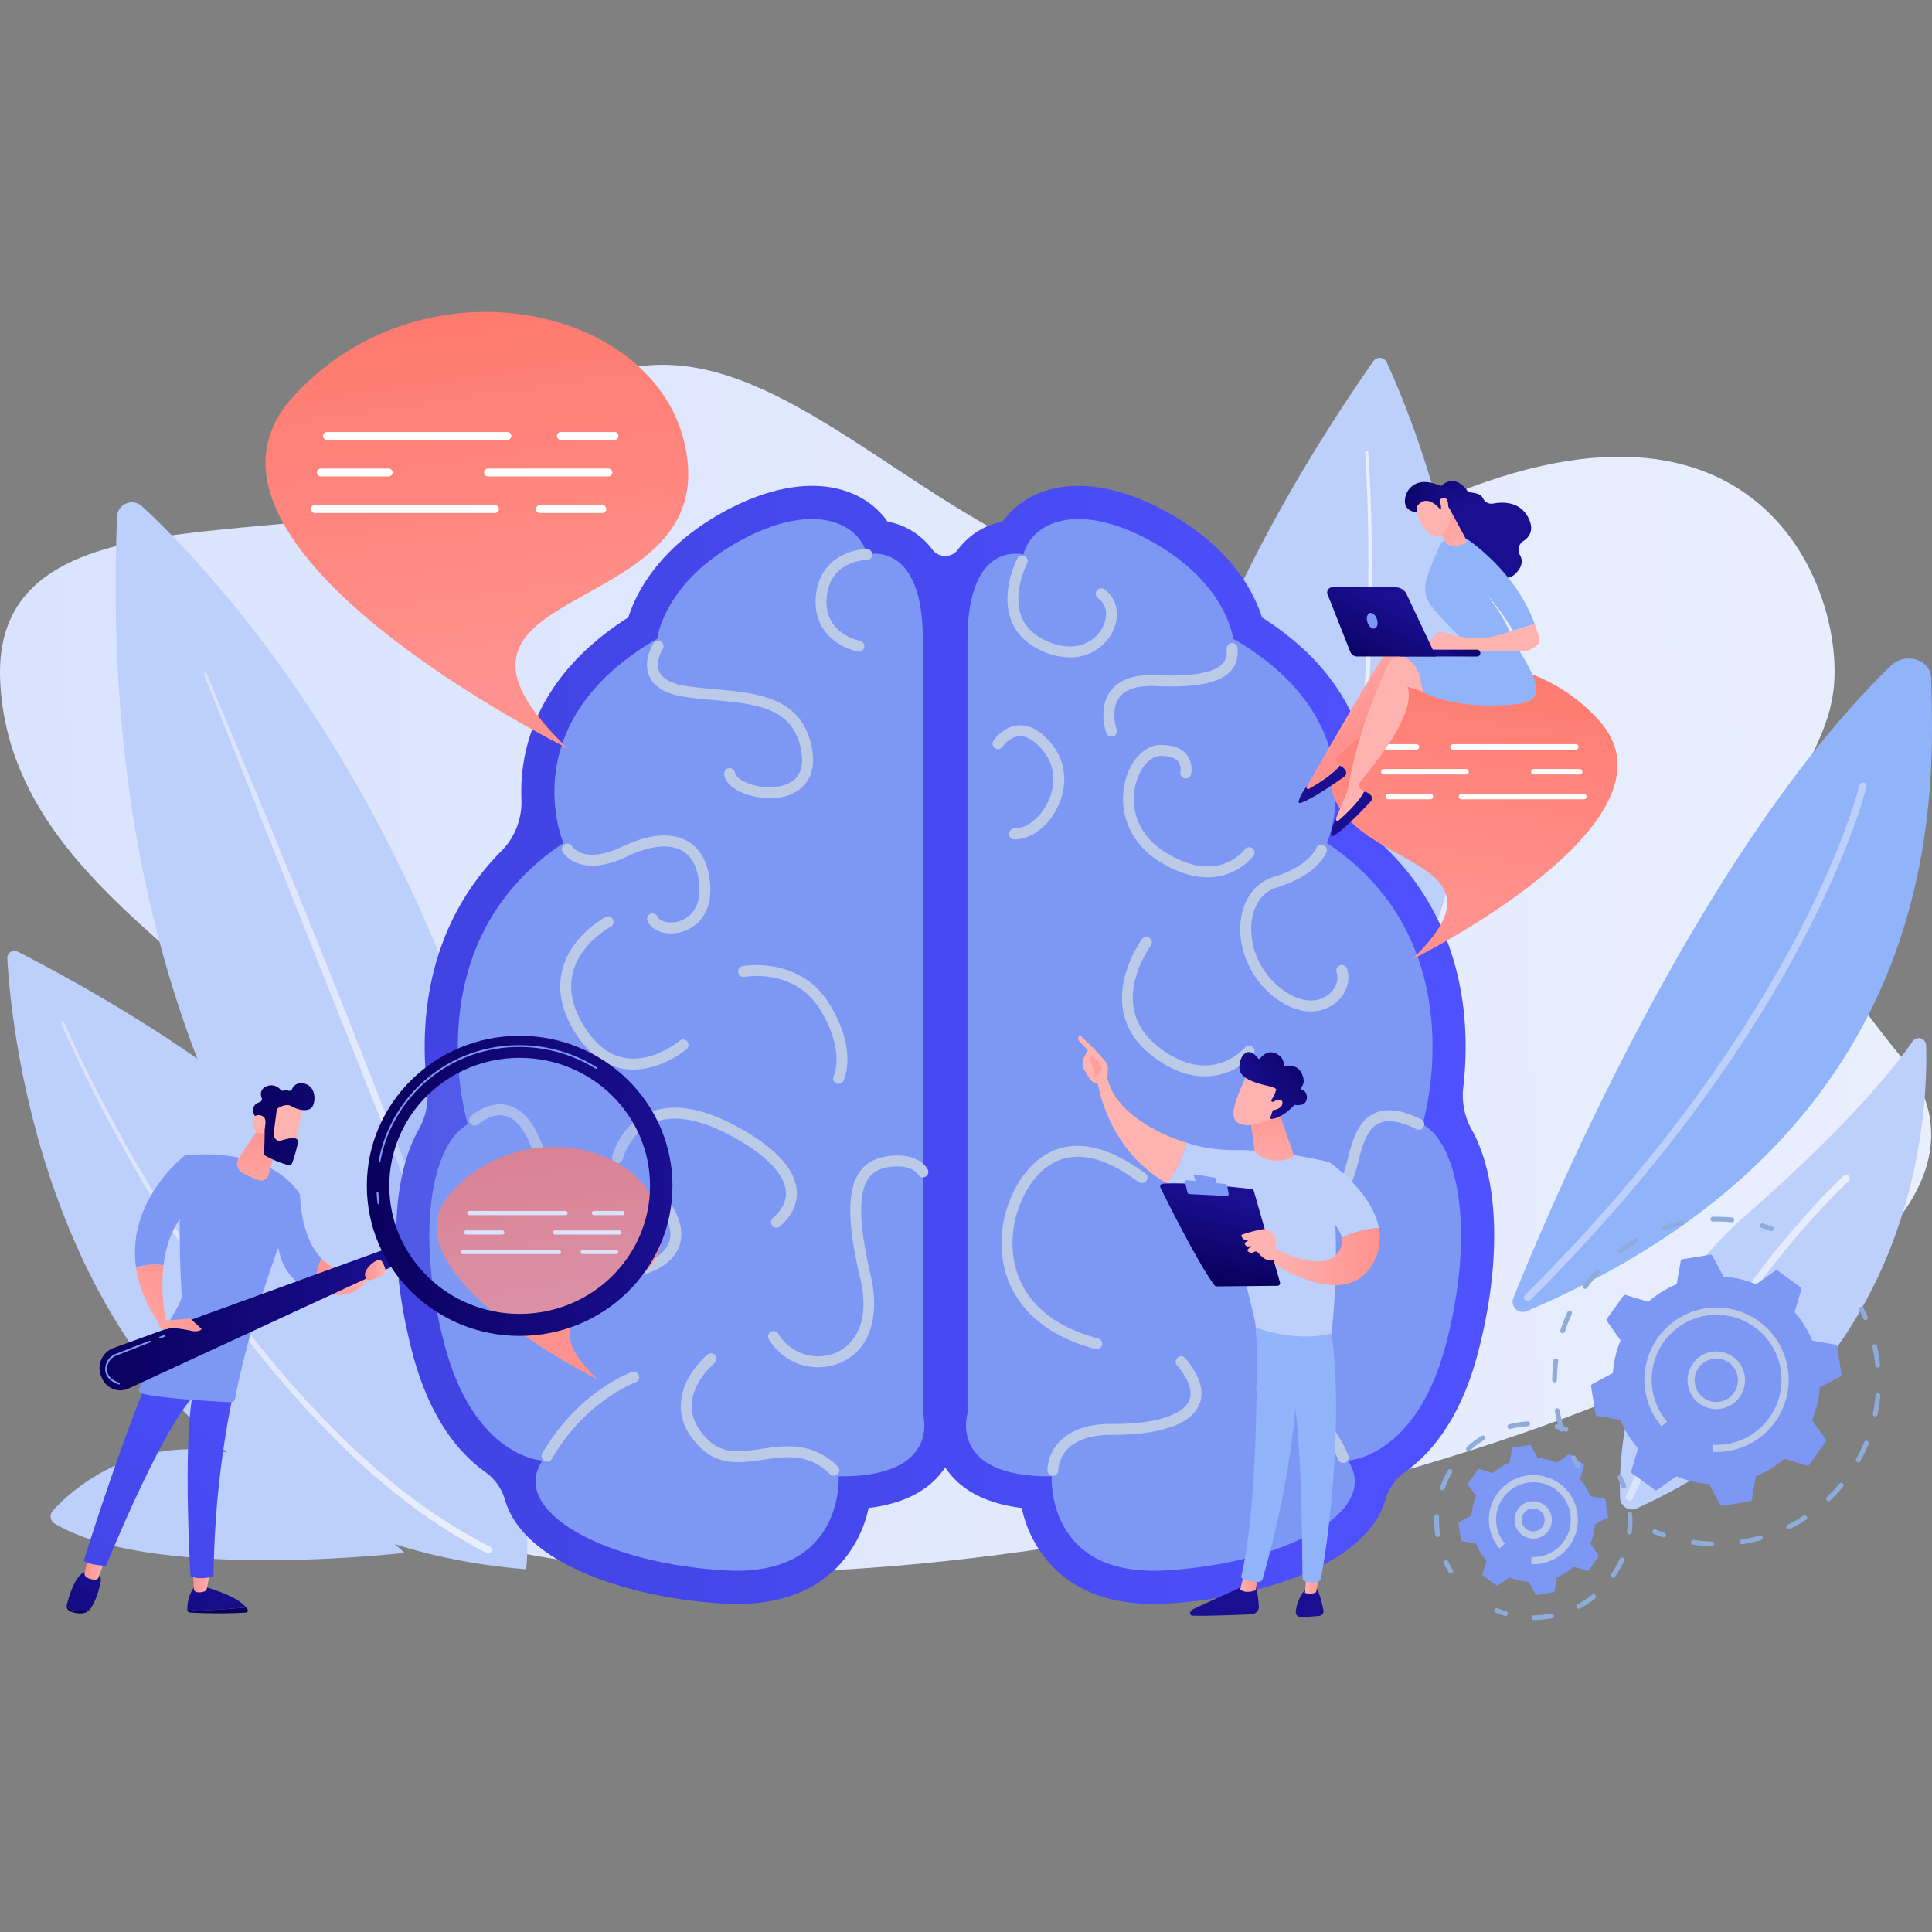 <svg xmlns="http://www.w3.org/2000/svg" xmlns:xlink="http://www.w3.org/1999/xlink" viewBox="0 0 900 900"><rect x="0" y="0" width="900" height="900" fill="#808080" stroke="none"/><defs><linearGradient id="a" x1="136.303" y1="385.236" x2="966.334" y2="385.236" gradientTransform="matrix(1.076, -0.029, 0.027, 1, -153.086, 78.823)" gradientUnits="userSpaceOnUse"><stop offset="0" stop-color="#dae3fe"/><stop offset="1" stop-color="#e9effd"/></linearGradient><linearGradient id="b" x1="28.444" y1="599.74" x2="229.192" y2="599.74" gradientTransform="matrix(1, 0, 0, 1, 0, 0)" xlink:href="#a"/><linearGradient id="c" x1="94.987" y1="486.918" x2="232.265" y2="486.918" gradientTransform="matrix(1, 0, 0, 1, 0, 0)" xlink:href="#a"/><linearGradient id="d" x1="582.094" y1="375.246" x2="639.187" y2="375.246" gradientTransform="matrix(1, 0, 0, 1, 0, 0)" xlink:href="#a"/><linearGradient id="e" x1="184.541" y1="486.763" x2="696.051" y2="486.763" gradientUnits="userSpaceOnUse"><stop offset="0" stop-color="#4042e2"/><stop offset="1" stop-color="#4f52ff"/></linearGradient><linearGradient id="f" x1="757.371" y1="623.206" x2="861.668" y2="623.206" gradientTransform="matrix(1, 0, 0, 1, 0, 0)" xlink:href="#a"/><linearGradient id="g" x1="5656.803" y1="666.169" x2="5657.096" y2="704.007" gradientTransform="matrix(-1, 0, 0, 1, 6227.873, 0)" gradientUnits="userSpaceOnUse"><stop offset="0" stop-color="#09005d"/><stop offset="1" stop-color="#1a0f91"/></linearGradient><linearGradient id="h" x1="5642.078" y1="737.453" x2="5650.146" y2="737.453" gradientTransform="matrix(-1, 0, 0, 1, 6227.873, 0)" gradientUnits="userSpaceOnUse"><stop offset="0" stop-color="#ff928e"/><stop offset="1" stop-color="#feb3b1"/></linearGradient><linearGradient id="i" x1="5617.14" y1="666.476" x2="5617.433" y2="704.314" xlink:href="#g"/><linearGradient id="j" x1="5612.998" y1="737.039" x2="5619.965" y2="737.039" xlink:href="#h"/><linearGradient id="k" x1="4950.635" y1="69.407" x2="5006.073" y2="103.286" xlink:href="#h"/><linearGradient id="l" x1="5886.125" y1="-1040.053" x2="5941.563" y2="-1006.175" gradientTransform="translate(-7888.905)" xlink:href="#h"/><linearGradient id="m" x1="523.788" y1="475.879" x2="487.71" y2="529.996" gradientTransform="matrix(1, 0, 0, 1, 0, 0)" xlink:href="#h"/><linearGradient id="n" x1="5585.08" y1="585.342" x2="5637.245" y2="585.342" xlink:href="#h"/><linearGradient id="o" x1="563.404" y1="595.582" x2="572.497" y2="558.33" gradientTransform="matrix(1, 0, 0, 1, 0, 0)" xlink:href="#g"/><linearGradient id="p" x1="617.828" y1="542.859" x2="604.335" y2="558.992" gradientTransform="matrix(1, 0, 0, 1, 0, 0)" xlink:href="#h"/><linearGradient id="q" x1="590.955" y1="509.002" x2="594.475" y2="555.347" gradientTransform="matrix(1, 0, 0, 1, 0, 0)" xlink:href="#h"/><linearGradient id="r" x1="48.335" y1="-226.307" x2="37.482" y2="-206.361" gradientTransform="matrix(-0.746, -0.666, -0.666, 0.746, 548.675, 385.274)" xlink:href="#h"/><linearGradient id="s" x1="-115.598" y1="34.574" x2="-109.151" y2="71.345" gradientTransform="matrix(-0.746, -0.666, -0.666, 0.746, 548.675, 385.274)" xlink:href="#g"/><linearGradient id="t" x1="41.398" y1="-230.083" x2="30.545" y2="-210.137" gradientTransform="matrix(-0.746, -0.666, -0.666, 0.746, 548.675, 385.274)" xlink:href="#h"/><linearGradient id="u" x1="11047.294" y1="259.647" x2="11023.271" y2="424.92" gradientTransform="translate(-10346.58)" gradientUnits="userSpaceOnUse"><stop offset="0" stop-color="#fe7062"/><stop offset="1" stop-color="#ff928e"/></linearGradient><linearGradient id="v" x1="5700.437" y1="336.457" x2="5721.731" y2="312.566" gradientTransform="matrix(-1, 0, 0, 1, 6336.571, 0)" xlink:href="#h"/><linearGradient id="w" x1="-3911.905" y1="-2932.004" x2="-3906.919" y2="-2981.575" gradientTransform="translate(6048.143 2957.14) rotate(-26.181)" xlink:href="#g"/><linearGradient id="x" x1="632.878" y1="237.663" x2="639.038" y2="282.981" gradientTransform="matrix(1, 0, 0, 1, 0, 0)" xlink:href="#h"/><linearGradient id="y" x1="-2336.386" y1="-3879.22" x2="-2331.4" y2="-3928.791" gradientTransform="matrix(0.79, -0.614, 0.614, 0.79, 6286.186, 4289.464)" xlink:href="#g"/><linearGradient id="z" x1="-7463.311" y1="-1204.137" x2="-7449.816" y2="-1170.284" gradientTransform="translate(8106.564 -1104.136) rotate(-19.165)" xlink:href="#g"/><linearGradient id="aa" x1="735.962" y1="180.734" x2="705.163" y2="260.811" gradientTransform="matrix(1, 0, 0, 1, 0, 0)" xlink:href="#h"/><linearGradient id="ab" x1="665.934" y1="232.288" x2="683.094" y2="257.587" gradientTransform="matrix(1, 0, 0, 1, 0, 0)" xlink:href="#h"/><linearGradient id="ac" x1="-6144.289" y1="-2573.921" x2="-6138.789" y2="-2605.819" gradientTransform="translate(6890.625 -2842.915) rotate(-56.92)" xlink:href="#h"/><linearGradient id="ad" x1="-5981.656" y1="-3555.699" x2="-5969.074" y2="-3524.138" gradientTransform="translate(6890.625 -2842.915) rotate(-56.92)" xlink:href="#g"/><linearGradient id="ae" x1="-6137.525" y1="-2572.75" x2="-6132.025" y2="-2604.649" gradientTransform="translate(6890.625 -2842.915) rotate(-56.92)" xlink:href="#h"/><linearGradient id="af" x1="-5979.691" y1="-34.48" x2="-6008.29" y2="-26.641" gradientTransform="translate(6668.342 35.435) rotate(-2.832)" xlink:href="#g"/><linearGradient id="ag" x1="631.472" y1="314.044" x2="649.365" y2="279.432" gradientTransform="matrix(1, 0, 0, 1, 0, 0)" xlink:href="#g"/><linearGradient id="ah" x1="17897.885" y1="496.084" x2="17879.107" y2="625.279" gradientTransform="matrix(-1, 0, 0, 1, 18142.568, 0)" xlink:href="#u"/><linearGradient id="ai" x1="1530.243" y1="841.359" x2="1524.743" y2="866.218" gradientTransform="translate(-1449.106)" xlink:href="#g"/><linearGradient id="aj" x1="1540.947" y1="827.116" x2="1551.946" y2="732.52" gradientTransform="translate(-1449.106)" xlink:href="#g"/><linearGradient id="ak" x1="1538.979" y1="736.934" x2="1546.925" y2="736.934" gradientTransform="translate(-1449.106)" xlink:href="#h"/><linearGradient id="al" x1="1468.119" y1="827.615" x2="1462.62" y2="852.474" gradientTransform="translate(-1449.106)" xlink:href="#g"/><linearGradient id="am" x1="1479.085" y1="819.923" x2="1490.084" y2="725.327" gradientTransform="translate(-1449.106)" xlink:href="#g"/><linearGradient id="an" x1="1488.466" y1="730.31" x2="1497.961" y2="730.31" gradientTransform="translate(-1449.106)" xlink:href="#h"/><linearGradient id="ao" x1="1466.47" y1="758.079" x2="1591.212" y2="616.947" gradientTransform="translate(-1449.106)" xlink:href="#e"/><linearGradient id="ap" x1="1531.97" y1="591.896" x2="1498.167" y2="621.83" gradientTransform="translate(-1449.106)" xlink:href="#h"/><linearGradient id="aq" x1="1595.339" y1="594.728" x2="1621.96" y2="594.728" gradientTransform="translate(-1449.106)" xlink:href="#h"/><linearGradient id="ar" x1="1569.462" y1="523.585" x2="1569.171" y2="573.299" gradientTransform="translate(-1449.106)" xlink:href="#h"/><linearGradient id="as" x1="1495.467" y1="614.229" x2="1634.873" y2="614.229" gradientTransform="translate(-1449.106)" xlink:href="#g"/><linearGradient id="at" x1="1619.989" y1="552.414" x2="1762.375" y2="552.414" gradientTransform="translate(-1449.106)" xlink:href="#g"/><linearGradient id="au" x1="186.98" y1="515.191" x2="168.061" y2="518.271" gradientTransform="matrix(1, 0, 0, 1, 0, 0)" xlink:href="#h"/><linearGradient id="av" x1="422.549" y1="520.739" x2="507.454" y2="531.474" gradientTransform="translate(-308.373)" xlink:href="#g"/><linearGradient id="aw" x1="1386.182" y1="1984.608" x2="1405.81" y2="1964.47" gradientTransform="translate(-1550.63 -1220.318) rotate(-8.21)" xlink:href="#h"/><linearGradient id="ax" x1="1545.319" y1="606.971" x2="1511.516" y2="636.905" gradientTransform="translate(-1449.106)" xlink:href="#h"/><linearGradient id="ay" x1="1619.132" y1="591.601" x2="1628.665" y2="591.601" gradientTransform="translate(-1449.106)" xlink:href="#h"/><linearGradient id="az" x1="16779.492" y1="73.536" x2="16744.231" y2="316.134" gradientTransform="matrix(-1, 0, 0, 1, 16980.693, 0)" xlink:href="#u"/></defs><path d="M230.146,212.8C179.181,270.834-4.615,212.781.089,317.145,5.6,439.347,185.543,470.538,129.882,558.016S140.793,740.1,373.64,732.068,978.268,606.183,884.878,491.461s-33.412-122.337-30.392-174.222-45.676-164.216-223.523-64.7S359.205,65.836,230.146,212.8Z" style="fill:url(#a)"/><path d="M3.4,446.445c2.19,39.217,24.26,266.915,241.649,284.586,0,0,24.059-153.643-236.819-287.735A3.323,3.323,0,0,0,3.4,446.445Z" style="fill:#bdd0fb"/><path d="M29.818,476.236c5.389,12.2,11.339,24.177,17.49,36.027q9.252,17.77,19.4,35.051Q76.843,564.6,87.892,581.308c7.369,11.131,14.989,22.1,23.051,32.733a476.348,476.348,0,0,0,52.866,59.912l1.8,1.733c.6.574,1.235,1.115,1.851,1.674l3.72,3.331,3.719,3.331c1.232,1.119,2.551,2.136,3.821,3.209,2.576,2.105,5.1,4.273,7.718,6.326l7.953,6.019a256.914,256.914,0,0,0,33.858,20.907l.024.013a1.686,1.686,0,0,1-1.533,3l-.009,0a260.019,260.019,0,0,1-34.195-21.4l-8-6.132c-2.629-2.09-5.166-4.294-7.753-6.435-1.277-1.09-2.6-2.126-3.837-3.262l-3.731-3.382L165.48,679.5c-.618-.568-1.252-1.118-1.856-1.7l-1.8-1.757a479.107,479.107,0,0,1-52.8-60.567c-8.03-10.726-15.609-21.778-22.932-32.987s-14.331-22.625-21.032-34.214-13.124-23.337-19.233-35.246S33.85,489.094,28.5,476.8a.714.714,0,0,1,1.308-.573Z" style="fill:url(#b)"/><path d="M24.61,703.729c13.3-14.572,71.171-65.976,163.811,19.641,0,0-117.539,13.673-162.967-13.653A3.911,3.911,0,0,1,24.61,703.729Z" style="fill:#bdd0fb"/><path d="M261.876,702.811s-221.691-109.8-207.332-462.2a6.9,6.9,0,0,1,11.578-4.779C106.324,272.981,245.1,420.691,261.876,702.811Z" style="fill:#bdd0fb"/><path d="M96.28,313.793q17.9,42.864,35.633,85.8,8.842,21.477,17.535,43.016l8.657,21.553,8.543,21.6c11.325,28.824,22.708,57.627,33.625,86.613,10.985,28.957,21.81,57.981,31.957,87.25a.628.628,0,0,1-1.182.425l-8.2-21.723-8.323-21.676L206.145,595q-4.175-10.833-8.439-21.632l-16.994-43.22-17.124-43.169-17.162-43.156-17.1-43.182q-17.07-43.194-34.29-86.332a.672.672,0,0,1,1.244-.511Z" style="fill:url(#c)"/><path d="M645.982,168.8c17.857,38.647,112.589,267.795-86.472,395.315,0,0-101.2-134.8,80.247-395.871A3.6,3.6,0,0,1,645.982,168.8Z" style="fill:#bdd0fb"/><path d="M637.338,210.63c1.02,14.014,1.483,28.03,1.731,42.059q.333,21.041-.253,42.085-.556,21.037-2.126,42.038c-1.056,13.993-2.346,27.976-4.157,41.9a596.075,596.075,0,0,1-16.054,82.673l-.677,2.547-.75,2.528-1.509,5.053-1.51,5.054c-.5,1.685-1.1,3.34-1.648,5.011-1.135,3.329-2.2,6.683-3.393,9.992l-3.72,9.881a317.971,317.971,0,0,1-18.021,38.212,1.686,1.686,0,1,1-2.941-1.648l0-.008.012-.02A314.742,314.742,0,0,0,600.362,500.3l3.745-9.774c1.2-3.275,2.278-6.6,3.423-9.895.552-1.656,1.158-3.294,1.666-4.965l1.528-5.01,1.528-5.011.76-2.507.687-2.528A593.518,593.518,0,0,0,630.153,378.4c1.886-13.868,3.253-27.8,4.386-41.755q1.665-20.933,2.364-41.933t.5-42c-.167-14-.549-28.016-1.484-41.968v-.013a.714.714,0,0,1,1.425-.1Z" style="fill:url(#d)"/><path d="M685.68,526.411a32.977,32.977,0,0,1-4.037-19.944,158.763,158.763,0,0,0,.561-32.024c-2.912-33.691-16.956-62.182-40.9-83.374a12.747,12.747,0,0,1-4.232-11.131,87.011,87.011,0,0,0,0-22.061c-2.527-19.69-13.219-47.425-49.168-70.256-3.679-11.573-14.3-32.677-44.59-49.275-22.479-12.319-43.793-15.276-60.011-8.331A38,38,0,0,0,467.1,243a33.029,33.029,0,0,0-14.13,6.225,35.539,35.539,0,0,0-6.786,6.847,7.369,7.369,0,0,1-11.772,0,35.51,35.51,0,0,0-6.786-6.847A33.021,33.021,0,0,0,413.494,243a38,38,0,0,0-16.207-12.989c-16.221-6.945-37.532-3.988-60.01,8.331-30.291,16.6-40.911,37.7-44.59,49.275-35.95,22.831-46.642,50.566-49.169,70.256a86.673,86.673,0,0,0-.638,14.307,32.394,32.394,0,0,1-9.234,24.2c-20.513,20.547-32.584,47.11-35.259,78.063a158.917,158.917,0,0,0,.591,32.277,31.9,31.9,0,0,1-3.943,19.471c-12.561,22.25-14.191,60.82-3.016,103.677,6.684,25.635,18.123,44.415,34,55.818l.084.06a24.128,24.128,0,0,1,9.164,12.991,34.851,34.851,0,0,0,2.34,5.974c13.059,26.137,59.455,40.082,99.641,42.307q3.065.169,6.007.17c19.765,0,35.446-5.731,46.67-17.072a56.217,56.217,0,0,0,14.7-27.645c15.859-1.94,27.435-7.714,34.507-17.241.418-.563.8-1.13,1.168-1.7.372.567.751,1.134,1.169,1.7,7.072,9.528,18.646,15.3,34.508,17.242a56.22,56.22,0,0,0,14.7,27.645c11.225,11.342,26.9,17.072,46.671,17.072q2.943,0,6.007-.17c40.187-2.225,86.582-16.17,99.642-42.307a34.829,34.829,0,0,0,2.34-5.975,24.124,24.124,0,0,1,9.164-12.99l.083-.06c15.875-11.4,27.314-30.183,34-55.818C699.711,587.152,698.128,548.7,685.68,526.411Z" style="fill:url(#e)"/><path d="M429.9,298.007v360.37s9.24,29.837-39.22,29.356c0,0,2.952,46.915-52.581,43.841S236.83,704.265,252.662,680.4c0,0-31.856-1.278-45.717-54.441s-5.333-93.522,10.973-102.215c0,0-25.945-84.229,44.548-131.017,0,0-24.282-55.934,43.676-95.185,0,0,2.84-26.062,38.534-45.621,33.538-18.378,55.066-9.028,59.216,6.4C403.892,258.323,429.9,251.109,429.9,298.007Z" style="fill:#7d97f4"/><path d="M450.7,298.007v360.37s-9.24,29.837,39.22,29.356c0,0-2.952,46.915,52.581,43.841s101.265-27.309,85.433-51.177c0,0,31.856-1.278,45.718-54.441s5.332-93.522-10.973-102.215c0,0,25.944-84.229-44.549-131.017,0,0,24.282-55.934-43.676-95.185,0,0-2.839-26.062-38.533-45.621-33.539-18.378-55.067-9.028-59.216,6.4C476.7,258.323,450.7,251.109,450.7,298.007Z" style="fill:#7d97f4"/><path d="M400.107,303.567a2.513,2.513,0,0,1-.485-.047c-7.665-1.48-21.6-8.95-19.482-26.632,2.013-16.794,16.4-21.1,23.765-21.118a2.552,2.552,0,0,1-.014,5.1h-.013c-.675,0-16.715.2-18.683,16.623-2.09,17.431,14.675,20.874,15.39,21.012a2.553,2.553,0,0,1-.478,5.058Z" style="fill:#bacae7"/><path d="M358.619,371.841a33.819,33.819,0,0,1-12.1-2.253c-5.417-2.133-8.673-5.281-9.17-8.864a2.545,2.545,0,1,1,5.042-.7c.167,1.2,1.835,3.18,5.989,4.816,6.414,2.524,16.069,2.887,21.332-1.417,3.437-2.812,4.645-7.329,3.589-13.426-3.541-20.453-20.763-22.039-40.7-23.874-4.394-.4-8.939-.823-13.377-1.466-8.785-1.274-14.409-4.5-16.717-9.577-3.282-7.228,1.7-15.114,1.914-15.446a2.547,2.547,0,1,1,4.281,2.761c-.077.122-3.682,5.94-1.553,10.59,1.931,4.218,8.028,5.928,12.8,6.62,4.308.625,8.785,1.037,13.114,1.435,20.179,1.858,41.046,3.779,45.255,28.084,1.736,10.025-1.972,15.46-5.388,18.254C369.028,370.571,363.807,371.841,358.619,371.841Z" style="fill:#bacae7"/><path d="M312.535,434.825c-5.006,0-9.336-2.152-10.877-5.726a2.547,2.547,0,1,1,4.673-2.026c.846,1.963,4.773,3.348,9.264,2.283,2.572-.61,10.909-3.584,10.2-16.249-.464-8.242-3.112-13.856-7.871-16.686-5.849-3.478-14.957-2.59-25.644,2.5-22.372,10.662-29.85-1.544-30.159-2.069a2.547,2.547,0,0,1,4.373-2.613c.263.414,5.749,8.583,23.6.073,12.445-5.932,22.966-6.722,30.427-2.286,4.336,2.579,9.652,8.278,10.357,20.788.743,13.212-6.8,19.77-14.107,21.5A18.415,18.415,0,0,1,312.535,434.825Z" style="fill:#bacae7"/><path d="M295.064,498.258a28.278,28.278,0,0,1-4.481-.352c-9.072-1.45-16.81-7.307-23-17.41s-8.047-19.923-5.522-29.188c4.25-15.6,19.355-23.763,20-24.1a2.55,2.55,0,0,1,2.383,4.51c-.192.1-13.841,7.549-17.478,20.974-2.124,7.839-.455,16.3,4.959,25.135,5.376,8.776,11.924,13.837,19.462,15.041,13.086,2.092,25.067-7.958,25.187-8.06a2.549,2.549,0,0,1,3.294,3.89C319.36,489.127,308.463,498.258,295.064,498.258Z" style="fill:#bacae7"/><path d="M390.637,504.883a2.528,2.528,0,0,1-1.149-.277,2.555,2.555,0,0,1-1.119-3.43,19.784,19.784,0,0,0,1.3-8.18c-.084-4.89-1.509-12.841-7.822-22.954-12-19.215-34.806-15.02-35.034-14.975a2.552,2.552,0,0,1-.972-5.01c.265-.052,26.492-4.877,40.321,17.278,13.669,21.894,7.034,35.577,6.744,36.149A2.544,2.544,0,0,1,390.637,504.883Z" style="fill:#bacae7"/><path d="M361.707,571.885a2.552,2.552,0,0,1-1.653-4.493c3.044-2.6,6.557-6.9,6.008-12.611-.751-7.8-8.827-16.276-23.355-24.5-15.86-8.973-28.822-11.393-38.526-7.192-11,4.762-14.074,16.789-14.1,16.91a2.546,2.546,0,0,1-4.947-1.2c.143-.591,3.641-14.554,16.97-20.364,11.253-4.9,25.757-2.413,43.109,7.406,16.269,9.206,24.989,18.779,25.92,28.451.592,6.162-2.167,12.194-7.772,16.985A2.529,2.529,0,0,1,361.707,571.885Z" style="fill:#bacae7"/><path d="M381.186,636.931A26.808,26.808,0,0,1,358.2,623.942a2.547,2.547,0,1,1,4.371-2.617,21.628,21.628,0,0,0,26.551,8.955c4.244-1.727,17.619-9.349,11.565-34.9-5.982-25.241-6.1-40.907-.37-49.3,2.863-4.2,7.195-6.644,13.243-7.484,14.37-2,18.446,5.827,18.611,6.161a2.546,2.546,0,0,1-4.531,2.325c-.16-.279-2.961-4.875-13.381-3.431-4.61.641-7.7,2.328-9.74,5.31-4.795,7.028-4.429,21.827,1.121,45.244,3.642,15.371,1.719,34.162-14.6,40.806A26.085,26.085,0,0,1,381.186,636.931Z" style="fill:#bacae7"/><path d="M290.517,595.57c-20.439,0-30.206-26.672-38.237-48.6-2.059-5.624-4-10.937-5.985-15.419-3.046-6.9-6.823-10.866-11.226-11.8-6.33-1.338-12.166,3.889-12.224,3.943a2.549,2.549,0,0,1-3.422-3.779c.317-.288,7.858-7.035,16.7-5.157,6.093,1.292,11.082,6.246,14.828,14.726,2.047,4.634,4.019,10.023,6.109,15.727,8.766,23.938,18.7,51.067,40.5,44.06,8.166-2.627,12.985-6.419,14.326-11.273,2.183-7.9-5.229-16.5-5.305-16.581a2.548,2.548,0,1,1,3.827-3.366c.381.435,9.292,10.778,6.384,21.309-1.827,6.616-7.775,11.585-17.677,14.77A28.031,28.031,0,0,1,290.517,595.57Z" style="fill:#bacae7"/><path d="M254.87,680.869a2.551,2.551,0,0,1-2.2-3.826c16.472-28.673,40.708-37.546,41.731-37.91a2.551,2.551,0,0,1,1.7,4.809h0c-.234.084-23.534,8.684-39.024,35.648A2.543,2.543,0,0,1,254.87,680.869Z" style="fill:#bacae7"/><path d="M388.443,687.471a2.537,2.537,0,0,1-1.779-.726c-10.032-9.828-20.349-8.33-31.272-6.739-9.883,1.438-20.1,2.925-28.813-5.37-6.513-6.2-9.686-13.06-9.43-20.381.462-13.2,11.987-22.873,12.477-23.278a2.55,2.55,0,0,1,3.242,3.936c-.133.11-10.268,8.677-10.633,19.547-.193,5.788,2.448,11.33,7.85,16.475,6.918,6.589,15.1,5.4,24.576,4.02,11.123-1.617,23.73-3.45,35.561,8.139a2.552,2.552,0,0,1-1.779,4.377Z" style="fill:#bacae7"/><path d="M498.4,306.227a31.635,31.635,0,0,1-12.694-2.874c-7.557-3.311-12.579-8.385-14.924-15.082-4.578-13.07,2.829-27.469,3.147-28.076a2.547,2.547,0,1,1,4.508,2.371c-.095.183-6.688,13.105-2.844,24.037,1.862,5.3,5.951,9.357,12.152,12.073,13.3,5.826,22.154.344,25.7-6.122,2.419-4.414,2.853-10.63-1.91-13.847a2.55,2.55,0,0,1,2.843-4.233c6.252,4.222,7.736,12.859,3.529,20.537A21.79,21.79,0,0,1,498.4,306.227Z" style="fill:#bacae7"/><path d="M517.751,343.175a2.543,2.543,0,0,1-2.4-1.708c-.163-.47-3.942-11.6,1.979-19.584,3.955-5.333,11.093-7.808,21.186-7.368,16.467.722,26.846-1.022,30.853-5.192,1.655-1.721,2.311-3.947,2.063-7a2.546,2.546,0,1,1,5.075-.413c.363,4.5-.8,8.184-3.473,10.959-5.207,5.417-16.249,7.561-34.741,6.748-8.31-.368-13.975,1.418-16.863,5.3-4.319,5.8-1.3,14.79-1.271,14.879a2.552,2.552,0,0,1-2.407,3.387Z" style="fill:#bacae7"/><path d="M472.76,391.026c-.089,0-.176,0-.264,0a2.551,2.551,0,0,1,.094-5.1c5.581.05,11.957-4.886,15.481-12.134,4.072-8.377,3.31-17.32-2.04-23.921-3.836-4.734-7.57-7.029-11.1-6.9-4.691.2-7.846,4.8-7.877,4.842a2.547,2.547,0,0,1-4.233-2.835c.183-.275,4.561-6.755,11.834-7.1,5.258-.245,10.407,2.7,15.331,8.78,6.632,8.183,7.628,19.165,2.665,29.376C488.267,385.032,480.3,391.025,472.76,391.026Z" style="fill:#bacae7"/><path d="M562.491,408.673c-6.1,0-13.465-1.848-22.076-7.143-16.912-10.4-19.224-27.168-16.066-38.367,2.726-9.665,9.3-16.157,16.36-16.157h.011c5.657.005,9.747,1.561,12.157,4.623a11.42,11.42,0,0,1,1.959,9.049,2.545,2.545,0,0,1-4.956-1.163,6.25,6.25,0,0,0-1.026-4.758c-1.386-1.728-4.2-2.643-8.139-2.647h-.006c-4.683,0-9.4,5.114-11.462,12.441-2.8,9.938-.641,23.729,13.83,32.628,10.377,6.382,19.742,8.032,27.834,4.9a21.461,21.461,0,0,0,8.876-6.338,2.548,2.548,0,1,1,4.128,2.987A27.614,27.614,0,0,1,562.491,408.673Z" style="fill:#bacae7"/><path d="M561.253,501.392c-7.259,0-15.7-2.573-24.813-9.751-27.994-22.062-4.681-53.856-4.443-54.175a2.548,2.548,0,1,1,4.072,3.064h0a49.5,49.5,0,0,0-7.484,16.714c-2.749,12.243.952,22.465,11,30.384,24.031,18.937,39.67,1.122,40.325.355a2.548,2.548,0,0,1,3.886,3.3A30.076,30.076,0,0,1,561.253,501.392Z" style="fill:#bacae7"/><path d="M610.513,471.155c-4.821,0-10.943-1.725-17.932-7.5-11.124-9.193-16.823-24.2-14.18-37.335,1.813-9.017,7.305-15.528,15.068-17.863,16.3-4.9,19.672-13.261,19.7-13.345a2.546,2.546,0,0,1,4.786,1.738c-.155.437-4.012,10.776-23.027,16.5-5.991,1.8-10.09,6.768-11.542,13.984-1.9,9.44,1.209,23.115,12.429,32.388,8.061,6.663,16.441,8.18,22.416,4.06,3.849-2.653,5.661-7.126,4.407-10.877a2.546,2.546,0,1,1,4.827-1.623c1.972,5.9-.639,12.769-6.349,16.706A18.871,18.871,0,0,1,610.513,471.155Z" style="fill:#bacae7"/><path d="M588.46,591.458h-.14c-7.23-.044-12.753-2.211-16.416-6.438-5.7-6.583-4.553-15.646-4.5-16.028a2.546,2.546,0,1,1,5.046.676h0c-.01.072-.872,7.22,3.324,12.034,2.662,3.052,6.893,4.617,12.578,4.652h.108c10.354,0,19.293-9.1,24.977-16.756,6.846-9.219,11.793-20.11,13.491-26.328.273-1,.541-2.052.817-3.135,2.026-7.953,4.549-17.85,12.581-21.544,5.6-2.576,12.728-1.639,21.779,2.864a2.551,2.551,0,0,1-2.263,4.572c-7.482-3.722-13.333-4.663-17.394-2.8-5.824,2.679-7.92,10.908-9.771,18.169-.283,1.112-.559,2.193-.839,3.219C628.551,556.646,611.506,591.454,588.46,591.458Z" style="fill:#bacae7"/><path d="M510.893,628.51a2.535,2.535,0,0,1-.648-.085c-23.747-6.253-38.931-20.3-42.758-39.566-4.066-20.468,5.527-40.5,16.617-48.949,12.738-9.709,28.759-7.882,47.619,5.432.463.327.98.691,1.222.845a2.553,2.553,0,0,1-1.179,4.914c-.841-.081-1.335-.43-2.973-1.587-6.277-4.43-25.377-17.915-41.608-5.541-10,7.622-18.234,26.122-14.7,43.889,2.424,12.2,11.167,28.282,39.057,35.626a2.554,2.554,0,0,1-.644,5.022Zm21.366-82.488h0Zm0,0h0Z" style="fill:#bacae7"/><path d="M490.446,687.471a2.548,2.548,0,0,1-2.544-2.5,20.356,20.356,0,0,1,5.928-13.665c5.337-5.41,13.615-8.091,24.541-8,18.7.214,32.28-3.9,35.459-10.614,2-4.226.131-9.847-5.556-16.707a2.548,2.548,0,1,1,3.915-3.262c7.066,8.522,9.166,15.977,6.24,22.157-5.911,12.488-30.027,13.6-40.1,13.529-9.538-.067-16.544,2.1-20.876,6.487a15.449,15.449,0,0,0-4.458,9.973,2.549,2.549,0,0,1-2.494,2.6Z" style="fill:#bacae7"/><path d="M625.732,681.5a2.547,2.547,0,0,1-2.354-1.578c-11.219-27.228-35.648-30.316-35.894-30.343a2.552,2.552,0,0,1,.576-5.072c1.124.129,27.669,3.485,40.023,33.466a2.55,2.55,0,0,1-2.351,3.527Z" style="fill:#bacae7"/><path d="M704.968,604.675c16.946-42.227,87.349-208.8,176.043-294.709,6.334-6.134,18.373-2.992,18.584,5.774,1.222,50.856,10.258,210.623-188.486,295.091A4.728,4.728,0,0,1,704.968,604.675Z" style="fill:#91b3fa"/><path d="M711.665,606.1a1.686,1.686,0,0,1-1.187-2.884c67.071-66.48,105.85-127.544,126.571-167.063,22.414-42.749,29.064-70.073,29.128-70.344a1.686,1.686,0,0,1,3.281.782c-.066.275-6.815,28.009-29.423,71.128C819.2,477.45,780.229,538.828,712.851,605.612A1.677,1.677,0,0,1,711.665,606.1Z" style="fill:#bdd0fb"/><path d="M762.457,702.658a5.492,5.492,0,0,1-7.746-4.814c-.8-21.509,2.458-82.531,58.384-131.543,47.228-41.388,68.9-68.312,77.9-81.215a3.445,3.445,0,0,1,6.271,1.875C898.261,523.618,891.215,644.05,762.457,702.658Z" style="fill:#bdd0fb"/><path d="M759.057,699.1a1.688,1.688,0,0,1-1.55-2.349c.375-.877,38.217-88.443,101.308-148.975a1.686,1.686,0,0,1,2.335,2.433c-62.585,60.045-100.17,147-100.542,147.868A1.686,1.686,0,0,1,759.057,699.1Z" style="fill:url(#f)"/><path d="M585.025,737.475s.941,5.326,1.4,10.6a3.632,3.632,0,0,1-3.475,3.935c-7.02.292-22.037.861-27.426.62a1.181,1.181,0,0,1-1.04-1.618h0a2.645,2.645,0,0,1,1.353-1.426l24.806-11.4Z" style="fill:url(#g)"/><path d="M585.795,734.346l-.755,6.37s-4.346,2.023-7.313-.255l1.8-7.1Z" style="fill:url(#h)"/><path d="M585.227,614.585c.327,1.663,1.753,83.014-6.943,119.47a1.237,1.237,0,0,0,.726,1.439,21.558,21.558,0,0,0,7.082,1.44,2.132,2.132,0,0,0,2.114-1.53c2.486-8.458,14.4-50.837,15.95-91.32,1.736-45.236,0-1.541,0-1.541l-1.018-27.962Z" style="fill:#91b3fa"/><path d="M613.559,740.254s1.5,2.688,2.948,9.832a2.217,2.217,0,0,1-1.95,2.654c-2.318.228-5.887.521-8.746.5a2.208,2.208,0,0,1-2.187-2.464,18.634,18.634,0,0,1,4.35-10.221Z" style="fill:url(#i)"/><path d="M614.875,732.06l-1.766,9.633s-1.747,1.3-5.2.358l.843-10.365Z" style="fill:url(#j)"/><path d="M619.646,617.081c7.111,42.921-1.543,106.084-4.462,118.446a1.928,1.928,0,0,1-1.557,1.464,12.945,12.945,0,0,1-5.562-.222,1.768,1.768,0,0,1-1.271-1.627c-.391-10,.314-71.352-6.313-95.6a5.506,5.506,0,0,0-2.125-3.039l-12.862-9.144-.986-14.78Z" style="fill:#91b3fa"/><path d="M574.328,535.754c21.313-.352,44.83,5.6,44.83,5.6,6.353,37.07,1.111,79.827,1.111,79.827-16.5,4.327-35.114-2.646-35.114-2.646-2.742-15.494-15.538-59.1-15.538-59.1a70.2,70.2,0,0,1-26.056-8.269c5.389-6.246,7.929-14.194,9.032-18.893A71.533,71.533,0,0,0,574.328,535.754Z" style="fill:#bdd0fb"/><path d="M511.372,504.36a4.079,4.079,0,0,1,4.744-1.332c3.136,13.248,19.582,23.991,36.477,29.241-1.1,4.7-3.643,12.647-9.032,18.893C515.521,535.4,511.372,504.36,511.372,504.36Z" style="fill:url(#k)"/><path d="M511.88,505c-.219.7,2.318,1.757,3.812-1.091.052-1.365.882-7.214.067-8.326-4.345-5.923-12.768-13.348-12.768-13.348a2,2,0,0,0-.251,2.785l4.086,4.256A19.8,19.8,0,0,0,504.441,494a5.723,5.723,0,0,0,.57,4.214c.718,1.292,1.7,2.972,2.621,4.287A5.653,5.653,0,0,0,511.88,505Z" style="fill:url(#l)"/><path d="M508.614,492.041l3.723,3.157,1.169,3.143-3.32,3.683s-1.116-6.236-1.946-7.586S507.841,492.436,508.614,492.041Z" style="fill:url(#m)"/><path d="M610.983,561.987l8.175-20.637s19.908,13.526,23.181,30.676a47.117,47.117,0,0,0-17.306,4.639C623.561,568.567,610.983,561.987,610.983,561.987Z" style="fill:#bdd0fb"/><path d="M593.586,581.407s22.351,12.631,29.893,1.845a8.474,8.474,0,0,0,1.554-6.587,47.117,47.117,0,0,1,17.306-4.639,23.666,23.666,0,0,1-2.572,16.227c-13.211,24.166-49.139-1.336-49.139-1.336Z" style="fill:url(#n)"/><path d="M596.271,597.387l-12.2-42.6a1.243,1.243,0,0,0-1.051-.894c-2.21-.258-8.614-.982-16.009-1.608-8.906-.753-19.25-1.363-25.43-.844a1.246,1.246,0,0,0-1.019,1.794c3.515,7.11,17.972,36.036,25.212,45.511a1.25,1.25,0,0,0,1.006.494l28.3-.263A1.247,1.247,0,0,0,596.271,597.387Z" style="fill:url(#o)"/><path d="M565.748,548.592l-8.844-1.474a.635.635,0,0,0-.707.826l.875,2.652a.638.638,0,0,0,.519.431l8.511,1.137a.635.635,0,0,0,.7-.774l-.542-2.316A.634.634,0,0,0,565.748,548.592Z" style="fill:#7d97f4"/><path d="M572.37,556.079l-.728-3.795a.878.878,0,0,0-.773-.707l-17.863-1.813a.877.877,0,0,0-.942,1.078l1.136,4.729a.877.877,0,0,0,.809.671l17.456.879A.877.877,0,0,0,572.37,556.079Z" style="fill:#7d97f4"/><path d="M593.324,587.1s1.7-6.987,1.014-9.466-2.014-5.667-6.44-4.958a64.748,64.748,0,0,0-9.649,2.573s.264,3.229,3.628,2.187l-2.086,1.614s.3,2.586,3.14,1.205l-1.94,2.14a2.261,2.261,0,0,0,3.311.762C586.393,581.79,587.4,587.936,593.324,587.1Z" style="fill:url(#p)"/><path d="M595.916,518.451l6.782,19.611a.707.707,0,0,1-.322.851c-1.849,1.022-8.509,3.977-16.535-1.112a3.328,3.328,0,0,1-1.532-2.376l-2.2-16.974Z" style="fill:url(#q)"/><path d="M581.161,500.289s-7.447,14.018-6.493,19.681,10.184,5.256,18.243.657l5.632-15.136Z" style="fill:url(#r)"/><path d="M592.555,513.194a.578.578,0,0,1-.252-.846,15.072,15.072,0,0,0,2.072-4.4s1.339-.857-3.407-1.993-11.824-2.9-13.312-6.939c-1.45-3.939,2.361-13.844,8.441-5.952a.577.577,0,0,0,.915.007c1-1.3,3.617-3.99,7.255-2.358,3.4,1.528,3.788,4.022,3.741,5.28a.575.575,0,0,0,.681.588c1.721-.328,5.852-.61,7.78,3.627,1.588,3.49.556,5.466-.384,6.432a.576.576,0,0,0,.246.957c1.131.346,2.592,1.305,2.446,3.956-.2,3.664-4.3,3.341-5.465,3.174a.576.576,0,0,0-.513.181c-1,1.107-5.506,5.806-10.383,6.372a.582.582,0,0,1-.611-.77l2.111-6.134a.582.582,0,0,0-.314-.72Z" style="fill:url(#s)"/><path d="M591.707,514.064s5.3-3.637,5.689-.574-4.774,4.437-7.331,3.295Z" style="fill:url(#t)"/><path d="M675.815,733.02a1.109,1.109,0,0,1-.949-.534c-.788-1.3-1.519-2.646-2.173-4.009a1.112,1.112,0,1,1,2-.966c.622,1.3,1.317,2.582,2.067,3.816a1.116,1.116,0,0,1-.371,1.531A1.1,1.1,0,0,1,675.815,733.02Z" style="fill:#8fabd9"/><path d="M669.715,716.038a1.111,1.111,0,0,1-1.1-.952,46.64,46.64,0,0,1-.493-6.741q0-.944.039-1.882a1.094,1.094,0,0,1,1.155-1.066,1.112,1.112,0,0,1,1.064,1.158q-.038.891-.037,1.79a44.433,44.433,0,0,0,.469,6.417,1.112,1.112,0,0,1-.937,1.264A.994.994,0,0,1,669.715,716.038Zm2.181-21.819a1.082,1.082,0,0,1-.377-.066,1.114,1.114,0,0,1-.668-1.425,46.561,46.561,0,0,1,3.663-7.813,1.111,1.111,0,1,1,1.913,1.131,44.381,44.381,0,0,0-3.487,7.437A1.108,1.108,0,0,1,671.9,694.219ZM684.072,676a1.113,1.113,0,0,1-.746-1.939,46.179,46.179,0,0,1,6.892-5.173,1.113,1.113,0,0,1,1.158,1.9,43.832,43.832,0,0,0-6.559,4.923A1.11,1.11,0,0,1,684.072,676Zm19.291-10.315a1.114,1.114,0,0,1-.267-2.2q1.164-.289,2.356-.524a47.088,47.088,0,0,1,6.154-.783,1.113,1.113,0,0,1,.133,2.223,44.661,44.661,0,0,0-5.861.746q-1.136.224-2.246.5A1.131,1.131,0,0,1,703.363,665.686Z" style="fill:#8fabd9"/><path d="M729.534,666.991a1.1,1.1,0,0,1-.376-.066c-1.36-.491-2.753-.917-4.142-1.269a1.113,1.113,0,0,1,.543-2.159c1.459.369,2.923.818,4.35,1.332a1.114,1.114,0,0,1-.375,2.162Z" style="fill:#8fabd9"/><path d="M756.406,693.42a1.112,1.112,0,0,1-1.039-.718c-.511-1.351-1.1-2.69-1.735-3.98a1.111,1.111,0,1,1,1.988-.991c.673,1.353,1.286,2.761,1.825,4.18a1.115,1.115,0,0,1-.645,1.436A1.09,1.09,0,0,1,756.406,693.42Z" style="fill:#8fabd9"/><path d="M714.6,754.686a1.114,1.114,0,0,1-.009-2.227,44.112,44.112,0,0,0,8.021-.8,1.113,1.113,0,0,1,.421,2.185,46.31,46.31,0,0,1-8.425.844Zm20.858-5.28a1.114,1.114,0,0,1-.522-2.1,43.686,43.686,0,0,0,6.737-4.433,1.113,1.113,0,0,1,1.385,1.742,45.956,45.956,0,0,1-7.08,4.657A1.082,1.082,0,0,1,735.454,749.406Zm16.023-14.382a1.113,1.113,0,0,1-.916-1.742,44.5,44.5,0,0,0,3.927-7.057,1.111,1.111,0,1,1,2.03.9,46.613,46.613,0,0,1-4.124,7.412A1.109,1.109,0,0,1,751.477,735.024Zm7.575-20.188a1.167,1.167,0,0,1-.132-.007,1.115,1.115,0,0,1-.973-1.238,43.972,43.972,0,0,0,.3-5.145c0-.975-.033-1.962-.1-2.934a1.11,1.11,0,1,1,2.216-.148c.068,1.021.1,2.058.1,3.082a46.29,46.29,0,0,1-.319,5.408A1.111,1.111,0,0,1,759.052,714.836Z" style="fill:#8fabd9"/><path d="M701.3,752.766a1.093,1.093,0,0,1-.322-.048c-1.452-.439-2.893-.956-4.285-1.533a1.113,1.113,0,0,1,.849-2.058c1.325.55,2.7,1.041,4.078,1.46a1.114,1.114,0,0,1-.32,2.179Z" style="fill:#8fabd9"/><path d="M697.172,738.549a.539.539,0,0,0,.628,0l5.378-3.8a28.637,28.637,0,0,0,9.04,2.143l3.112,5.809a.539.539,0,0,0,.563.278l7.793-1.268a.543.543,0,0,0,.446-.443l1.12-6.5a28.621,28.621,0,0,0,7.9-4.9l6.3,1.9a.542.542,0,0,0,.6-.2l4.616-6.421a.544.544,0,0,0,0-.629l-3.793-5.392a28.794,28.794,0,0,0,2.136-9.063l5.794-3.121a.541.541,0,0,0,.278-.564l-1.265-7.813a.541.541,0,0,0-.441-.447L740.9,697a28.763,28.763,0,0,0-4.887-7.92l1.9-6.319a.545.545,0,0,0-.2-.6l-6.4-4.627a.536.536,0,0,0-.627,0l-5.379,3.8a28.576,28.576,0,0,0-9.039-2.143l-3.113-5.809a.539.539,0,0,0-.563-.278l-7.792,1.268a.541.541,0,0,0-.446.443l-1.121,6.5a28.642,28.642,0,0,0-7.9,4.9l-6.3-1.9a.541.541,0,0,0-.6.2l-4.615,6.421a.544.544,0,0,0,0,.63l3.793,5.392a28.816,28.816,0,0,0-2.137,9.063l-5.794,3.121a.542.542,0,0,0-.278.564l1.265,7.813a.541.541,0,0,0,.442.447l6.481,1.123a28.736,28.736,0,0,0,4.886,7.92l-1.9,6.318a.544.544,0,0,0,.2.6Z" style="fill:#7d97f4"/><path d="M714.248,716.74a8.688,8.688,0,1,1,3.432-.714h0A8.612,8.612,0,0,1,714.248,716.74Zm2.771-2.247h0Zm-2.791-11.808a5.3,5.3,0,0,0-2.114.44,5.338,5.338,0,1,0,2.114-.44Z" style="fill:#bacae7"/><path d="M714.3,728.669c-.121,0-.242,0-.362,0-.227-.005-.452-.012-.678-.023h-.017l.172-3.336a17.393,17.393,0,0,0,3.7-.205l.013,0a17.425,17.425,0,0,0,14.588-17.158,17.649,17.649,0,0,0-.228-2.835,17.381,17.381,0,0,0-34.544,2.786,17.769,17.769,0,0,0,.226,2.8,17.427,17.427,0,0,0,3.862,8.436l-2.546,2.155a20.737,20.737,0,1,1,36.29-16.711,21,21,0,0,1,.273,3.37,20.766,20.766,0,0,1-17.4,20.457h0A20.757,20.757,0,0,1,714.3,728.669Z" style="fill:#bacae7"/><path d="M735.186,684.057a1.111,1.111,0,0,1-.949-.533c-.782-1.286-1.532-2.607-2.23-3.927a1.111,1.111,0,1,1,1.962-1.044c.678,1.281,1.406,2.563,2.165,3.811a1.115,1.115,0,0,1-.371,1.53A1.1,1.1,0,0,1,735.186,684.057Z" style="fill:#8fabd9"/><path d="M727.5,666.89a1.111,1.111,0,0,1-1.062-.789,78.125,78.125,0,0,1-1.947-7.819l-.173-.917a1.111,1.111,0,1,1,2.185-.4l.168.892a76.266,76.266,0,0,0,1.891,7.6,1.113,1.113,0,0,1-1.062,1.439Zm-3.328-22.949h-.01a1.113,1.113,0,0,1-1.1-1.123,76.718,76.718,0,0,1,.61-8.98,1.111,1.111,0,1,1,2.2.283,74.626,74.626,0,0,0-.591,8.716A1.112,1.112,0,0,1,724.173,643.941Zm3.773-22.879a1.087,1.087,0,0,1-.348-.056,1.114,1.114,0,0,1-.706-1.406,77.081,77.081,0,0,1,3.3-8.362,1.111,1.111,0,1,1,2.014.939A74.931,74.931,0,0,0,729,620.3,1.112,1.112,0,0,1,727.946,621.062Zm10.516-20.652a1.1,1.1,0,0,1-.649-.211,1.115,1.115,0,0,1-.25-1.554,77.57,77.57,0,0,1,5.662-6.971,1.112,1.112,0,1,1,1.638,1.5,75.18,75.18,0,0,0-5.5,6.769A1.108,1.108,0,0,1,738.462,600.41Zm16.238-16.5a1.113,1.113,0,0,1-.663-2.007,75.849,75.849,0,0,1,7.5-4.921,1.112,1.112,0,0,1,1.1,1.931,74.262,74.262,0,0,0-7.28,4.777A1.1,1.1,0,0,1,754.7,583.908Zm20.462-10.776a1.114,1.114,0,0,1-.358-2.167,77.478,77.478,0,0,1,8.64-2.405,1.114,1.114,0,0,1,.47,2.177,75.378,75.378,0,0,0-8.393,2.335A1.1,1.1,0,0,1,775.162,573.132Zm31.6-3.756a.934.934,0,0,1-.105,0,73.666,73.666,0,0,0-8.7-.308,1.128,1.128,0,0,1-1.137-1.088,1.112,1.112,0,0,1,1.084-1.139,76.143,76.143,0,0,1,8.965.318,1.114,1.114,0,0,1-.1,2.222Z" style="fill:#8fabd9"/><path d="M825.132,573.5a1.086,1.086,0,0,1-.377-.066c-1.369-.5-2.768-.954-4.155-1.364a1.113,1.113,0,0,1,.627-2.135c1.43.422,2.871.895,4.282,1.4a1.113,1.113,0,0,1-.377,2.16Z" style="fill:#8fabd9"/><path d="M869.008,614.964a1.11,1.11,0,0,1-1.022-.677c-.57-1.342-1.187-2.682-1.833-3.982a1.111,1.111,0,1,1,1.988-.994c.666,1.34,1.3,2.72,1.888,4.1a1.113,1.113,0,0,1-.586,1.46A1.1,1.1,0,0,1,869.008,614.964Z" style="fill:#8fabd9"/><path d="M797.437,720.308h-.032a76.073,76.073,0,0,1-8.793-.763,1.113,1.113,0,0,1,.32-2.2,73.66,73.66,0,0,0,8.536.739,1.114,1.114,0,0,1-.031,2.227Zm14.087-.931a1.114,1.114,0,0,1-.175-2.213c.838-.136,1.678-.284,2.517-.449,1.966-.386,3.936-.854,5.854-1.392a1.113,1.113,0,0,1,.6,2.145c-1.974.553-4,1.035-6.026,1.433q-1.3.254-2.589.462A1.071,1.071,0,0,1,811.524,719.377Zm21.674-6.936a1.114,1.114,0,0,1-.5-2.111,74.279,74.279,0,0,0,7.439-4.257,1.113,1.113,0,0,1,1.212,1.866,76.462,76.462,0,0,1-7.663,4.385A1.092,1.092,0,0,1,833.2,712.441ZM851.8,699.323a1.105,1.105,0,0,1-.8-.342,1.117,1.117,0,0,1,.032-1.575,74.781,74.781,0,0,0,5.83-6.29,1.112,1.112,0,1,1,1.712,1.42,77.473,77.473,0,0,1-6,6.478A1.108,1.108,0,0,1,851.8,699.323Zm13.864-18.08a1.1,1.1,0,0,1-.536-.139,1.114,1.114,0,0,1-.435-1.513,75.205,75.205,0,0,0,3.708-7.745,1.111,1.111,0,1,1,2.054.846,77.524,77.524,0,0,1-3.817,7.976A1.111,1.111,0,0,1,865.667,681.243Zm7.886-21.4a1.079,1.079,0,0,1-.224-.023,1.113,1.113,0,0,1-.865-1.314,74.207,74.207,0,0,0,1.23-8.5,1.1,1.1,0,0,1,1.2-1.013,1.111,1.111,0,0,1,1.011,1.205,76.748,76.748,0,0,1-1.267,8.76A1.111,1.111,0,0,1,873.553,659.844Zm1.127-22.785a1.111,1.111,0,0,1-1.1-1c-.23-2.247-.567-4.523-1-6.763q-.168-.864-.356-1.72a1.111,1.111,0,1,1,2.169-.479q.194.884.367,1.773c.449,2.306.8,4.648,1.032,6.962a1.115,1.115,0,0,1-.992,1.222C874.756,637.057,874.718,637.059,874.68,637.059Z" style="fill:#8fabd9"/><path d="M775,716.194a1.127,1.127,0,0,1-.363-.06c-1.4-.487-2.819-1.025-4.212-1.6a1.113,1.113,0,0,1,.849-2.058c1.353.561,2.728,1.085,4.089,1.555a1.114,1.114,0,0,1-.363,2.166Z" style="fill:#8fabd9"/><path d="M770.946,694.067a.9.9,0,0,0,1.051.006L781,687.705a47.917,47.917,0,0,0,15.136,3.587l5.211,9.726a.9.9,0,0,0,.943.467l13.048-2.123a.908.908,0,0,0,.747-.742l1.876-10.88a47.988,47.988,0,0,0,13.226-8.2l10.553,3.185a.9.9,0,0,0,1-.338l7.728-10.752a.909.909,0,0,0,.006-1.054l-6.352-9.028a48.223,48.223,0,0,0,3.578-15.175l9.7-5.226a.908.908,0,0,0,.465-.945l-2.118-13.081a.906.906,0,0,0-.739-.749l-10.852-1.881a48.163,48.163,0,0,0-8.182-13.261l3.177-10.579a.908.908,0,0,0-.338-1l-10.723-7.749a.906.906,0,0,0-1.052,0l-9,6.368a47.89,47.89,0,0,0-15.136-3.587l-5.212-9.727a.9.9,0,0,0-.942-.467L783.7,586.612a.906.906,0,0,0-.747.741l-1.876,10.88a47.993,47.993,0,0,0-13.227,8.2l-10.552-3.185a.9.9,0,0,0-1,.339l-7.729,10.751a.911.911,0,0,0,0,1.054l6.351,9.029a48.265,48.265,0,0,0-3.578,15.175l-9.7,5.225a.908.908,0,0,0-.465.945l2.118,13.081a.906.906,0,0,0,.739.75l10.852,1.88a48.163,48.163,0,0,0,8.182,13.261l-3.177,10.58a.909.909,0,0,0,.338,1Z" style="fill:#7d97f4"/><path d="M799.537,656.424a13.443,13.443,0,0,1-5.34-25.771,13.389,13.389,0,0,1,17.623,7,13.468,13.468,0,0,1-6.982,17.668h0A13.3,13.3,0,0,1,799.537,656.424Zm4.64-2.637h0Zm-4.661-20.9a10.094,10.094,0,1,0,4,19.37h0a10.116,10.116,0,0,0,5.246-13.275,10.088,10.088,0,0,0-9.245-6.1Z" style="fill:#bacae7"/><path d="M799.617,676.4c-.2,0-.4,0-.6-.006h-.026q-.542-.009-1.082-.038l.171-3.336a30.307,30.307,0,0,0,6.428-.356h0l.128-.022a30,30,0,0,0,18.989-11.415q.287-.375.563-.76a30.136,30.136,0,0,0,5.713-17.658,30.759,30.759,0,0,0-.4-4.918,30.232,30.232,0,0,0-60.076,4.794,30.873,30.873,0,0,0,.4,4.918,30.3,30.3,0,0,0,6.716,14.673l-2.547,2.155a33.6,33.6,0,1,1,58.8-27.075,34.176,34.176,0,0,1,.441,5.461A33.613,33.613,0,0,1,799.617,676.4Z" style="fill:#bacae7"/><path d="M657.694,447.007s129.718-64.092,87.3-111.282S623.478,307.4,619.471,357.065,711.727,395.08,657.694,447.007Z" style="fill:url(#u)"/><path d="M734.016,349.165H676.767a1.252,1.252,0,0,1,0-2.5h57.249a1.252,1.252,0,1,1,0,2.5Z" style="fill:#fff"/><path d="M659.768,349.165H642.782a1.252,1.252,0,0,1,0-2.5h16.986a1.252,1.252,0,1,1,0,2.5Z" style="fill:#fff"/><path d="M735.945,360.756h-21.5a1.252,1.252,0,0,1,0-2.5h21.5a1.252,1.252,0,0,1,0,2.5Z" style="fill:#fff"/><path d="M682.906,360.756h-38.2a1.252,1.252,0,1,1,0-2.5h38.2a1.252,1.252,0,1,1,0,2.5Z" style="fill:#fff"/><path d="M737.873,372.346H680.73a1.252,1.252,0,0,1,0-2.5h57.143a1.252,1.252,0,0,1,0,2.5Z" style="fill:#fff"/><path d="M666.421,372.346H646.639a1.252,1.252,0,0,1,0-2.5h19.782a1.252,1.252,0,0,1,0,2.5Z" style="fill:#fff"/><path d="M608.851,366.149c.065-.025,34.876-60.987,39.58-66.724a3.644,3.644,0,0,1,3.255-1.308l9.717,1.158,11.414,24.693L653.8,312.894c1.881,13.013-22.548,32.353-30.926,39.41a1.925,1.925,0,0,0-.152,2.8l3.345,3.5a38.415,38.415,0,0,1-18.98,10.793Z" style="fill:url(#v)"/><path d="M624.133,356.719a4.928,4.928,0,0,1,2.858,2.591,2.175,2.175,0,0,1-.818,2.506c-3.516,2.519-15.11,10.649-20.461,12.242a.605.605,0,0,1-.757-.713c.274-1.243,1.163-3.726,4.024-7.359l-.257.519a.744.744,0,0,0,1.029.981C613.33,365.466,620.62,361.044,624.133,356.719Z" style="fill:url(#w)"/><path d="M622.41,381.111c.059-.037,5.282-12.621,5.34-12.658a221.567,221.567,0,0,1,19.918-60.695,3.644,3.644,0,0,1,2.923-1.94l9.749-.833,16.176,21.873-20.864-7c4.476,12.364-15.533,36.247-22.31,44.854a1.924,1.924,0,0,0,.419,2.775l3.984,2.753a38.421,38.421,0,0,1-16.4,14.41Z" style="fill:url(#x)"/><path d="M635.467,368.784a4.925,4.925,0,0,1,3.323,1.958,2.175,2.175,0,0,1-.294,2.621c-2.932,3.177-12.642,13.486-17.559,16.129a.606.606,0,0,1-.886-.546c.017-1.272.384-3.883,2.451-8.021l-.146.561a.743.743,0,0,0,1.206.752C626.658,379.536,632.9,373.73,635.467,368.784Z" style="fill:url(#y)"/><path d="M705.977,300.379s8.819,13.118,9.543,19.1-2.439,8.053-11.67,8.816c-27.471,2.271-41.013-5.962-41.013-5.962-1.879-11.981-3.216-15.03-18.911-21.544,0,0,19.851,1.576,23.846.025S705.977,300.379,705.977,300.379Z" style="fill:#91b3fa"/><path d="M670.807,226.882s6.142-7.268,12.673,1.649c1.183,1.616,5.726.283,7.391,3.664a4.293,4.293,0,0,0,4.631,2.384c4.765-.879,12.555-.953,16.4,6.514,2.935,5.7.669,9.037-2.266,10.939a4.811,4.811,0,0,0-1.621,6.446c1.25,2.122,1.485,5-1.743,8.456-7.233,7.753-21.551-4.92-21.551-4.92L673.353,235.15Z" style="fill:url(#z)"/><path d="M682.124,298.642s-10.27-9.78-15.326-16.257a13.746,13.746,0,0,1-2.327-12.369c2.308-7.777,6.41-15.831,6.784-17.084.574-1.922,12.09-1.842,12.09-1.842s22.661,14.708,31.565,39.621l-10,3.113s-5.917-9.927-11.763-16.238c0,0,10.116,13.364,10.473,18.835Z" style="fill:#91b3fa"/><path d="M662.556,302.5l7.717-8.4,8.913,2.4s10.391,1.61,16.338,0l5.947-1.61,13.439-4.184,2.11,5.965a3.59,3.59,0,0,1-1.312,4.127,23.674,23.674,0,0,1-3.394,2.114c-1.77.774-40.769.245-40.769.245Z" style="fill:url(#aa)"/><path d="M675.43,237.244l7.74,14.393c-.511,3.142-8.424,3.23-9.646,1.354a1.844,1.844,0,0,1-.243-.635l-4.63-9.616c-.2-.938,2.372-4.1,3.218-4.548l3.076-1.638C676.13,235.924,671.187,235.874,675.43,237.244Z" style="fill:url(#ab)"/><path d="M659.766,233.866s-.874,4.863,2.948,11.046,7.628,5.9,9.561,3.7,4.25-5.877,3.2-12.044S661.086,227.665,659.766,233.866Z" style="fill:url(#ac)"/><path d="M670.845,237.237s-6.189-8.129-10.941-1.043l.081,2.448s-6.179-.289-5.509-5.984,5.714-9.585,12.707-7.639,11.079,4.161,11.869,9.017-3.175,4.061-3.175,4.061-1.514-3.35-3.342-3.578-1.168,2.421-1.168,2.421Z" style="fill:url(#ad)"/><path d="M672.265,237.02s-3.206-4.16-.288-5.023,2.809,4.076,2.619,5.913Z" style="fill:url(#ae)"/><path d="M688.1,305.825l-.081,0-35.5-.039a1.589,1.589,0,1,1,0-3.178l35.5.039a1.589,1.589,0,0,1,.078,3.176Z" style="fill:url(#af)"/><path d="M620.613,273.6h29.562a5.635,5.635,0,0,1,5.1,3.231l13.666,28.979H632.2a3.426,3.426,0,0,1-3.185-2.166l-10.6-26.816A2.36,2.36,0,0,1,620.613,273.6Z" style="fill:url(#ag)"/><path d="M641.44,288.454c.641,1.991.167,3.924-1.057,4.318s-2.736-.9-3.377-2.891-.168-3.923,1.057-4.317S640.8,286.464,641.44,288.454Z" style="fill:#7d97f4"/><path d="M278.312,642.544s-101.4-50.1-68.239-86.989,94.985-22.144,98.117,16.681S236.075,601.952,278.312,642.544Z" style="fill:url(#ah)"/><path d="M218.651,566.061H263.4a.979.979,0,1,0,0-1.957H218.651a.979.979,0,1,0,0,1.957Z" style="fill:#fff"/><path d="M276.69,566.061h13.278a.979.979,0,1,0,0-1.957H276.69a.979.979,0,1,0,0,1.957Z" style="fill:#fff"/><path d="M217.143,575.121h16.8a.979.979,0,1,0,0-1.957h-16.8a.979.979,0,0,0,0,1.957Z" style="fill:#fff"/><path d="M258.6,575.121h29.858a.979.979,0,1,0,0-1.957H258.6a.979.979,0,0,0,0,1.957Z" style="fill:#fff"/><path d="M215.636,584.181H260.3a.979.979,0,1,0,0-1.957H215.636a.979.979,0,1,0,0,1.957Z" style="fill:#fff"/><path d="M271.49,584.181h15.463a.979.979,0,1,0,0-1.957H271.49a.979.979,0,1,0,0,1.957Z" style="fill:#fff"/><path d="M114.68,748.816c-4.833.418-13.219,1.1-19.831,1.387-3.975.175-6.263-.214-7.581-.742,0,.149.007.29.013.42a1.366,1.366,0,0,0,1.3,1.291,231.9,231.9,0,0,0,25.966.026.974.974,0,0,0,.794-1.463A8.157,8.157,0,0,0,114.68,748.816Z" style="fill:url(#ai)"/><path d="M94.849,750.2c6.612-.291,15-.969,19.831-1.387-4.751-5.829-19.831-9.758-19.831-9.758H90.59a17.86,17.86,0,0,0-3.322,10.4C88.586,749.989,90.874,750.378,94.849,750.2Z" style="fill:url(#aj)"/><path d="M89.873,732.105l.4,7.887a1.8,1.8,0,0,0,1.538,1.694,6.99,6.99,0,0,0,3.2-.265,2.13,2.13,0,0,0,1.433-1.638l1.377-7.678Z" style="fill:url(#ak)"/><path d="M34.553,750.144a3.826,3.826,0,0,1-3.441-2.545l-.008.032a2.724,2.724,0,0,0,1.835,3.105,11.99,11.99,0,0,0,5.082.795,5.046,5.046,0,0,0,3.81-1.757l.012-.016C40.264,750.54,38.048,750.632,34.553,750.144Z" style="fill:url(#al)"/><path d="M44.434,732.055H40.921c-5.35-.11-8.709,11.175-9.809,15.544a3.826,3.826,0,0,0,3.441,2.545c3.5.488,5.711.4,7.29-.386,2.89-3.8,4.324-9.374,5.012-12.625A4.431,4.431,0,0,0,44.434,732.055Z" style="fill:url(#am)"/><path d="M41.373,724.734l-1.951,7.758a2.107,2.107,0,0,0,1.1,2.386,7.476,7.476,0,0,0,4.039.978,1.761,1.761,0,0,0,1.435-1.173l2.863-8.162Z" style="fill:url(#an)"/><path d="M39.046,726.977c2.427,2.152,10.32,2.436,10.32,2.436,28.43-68.236,40.06-77.93,40.06-77.93-4.105,25.755-.661,82.775-.661,82.775,4.691,2.07,10.74,0,10.74,0A439.522,439.522,0,0,1,114.023,626.33c-19.216-.432-29.434-7.008-32.771-9.647C65.234,642.507,39.046,726.977,39.046,726.977Z" style="fill:url(#ao)"/><path d="M86.132,538.211c-3.637,18.142-2.334,50.613-1.477,65.424.24,4.163-11.123,17.275-19.778,43.4a1.343,1.343,0,0,0,.5,1.737c3.932,2.021,26.482,3.672,41.922,4.451a2.129,2.129,0,0,0,2.216-1.645c8.359-43.831,29.2-95.383,30.293-95.006C125.119,533.115,86.132,538.211,86.132,538.211Z" style="fill:#7d97f4"/><path d="M63.318,590.278c1.169,8.452,4.62,17.67,11.525,27.462l2.625-2.14a81.047,81.047,0,0,1-1.307-26.246C71.9,588.523,66.871,589.38,63.318,590.278Z" style="fill:url(#ap)"/><path d="M90.2,560.6l-4.063-22.385s-27.143,20.748-22.814,52.067c3.553-.9,8.583-1.755,12.843-.924C77.4,579.3,81.108,568.393,90.2,560.6Z" style="fill:#7d97f4"/><path d="M139.807,556.569c-5,3.814-7.955,12.656-10.477,22.564,1.694,13.623,9.012,19.513,16.9,21.772a47.879,47.879,0,0,1,3.519-14.694C139.669,575.8,139.807,556.569,139.807,556.569Z" style="fill:#7d97f4"/><path d="M149.751,586.211a47.879,47.879,0,0,0-3.519,14.694c21.052,8.168,26.622-7.673,26.622-7.673l-3.891-.686C160.177,593.472,154.04,590.639,149.751,586.211Z" style="fill:url(#aq)"/><path d="M130.154,528.712,125.1,547.306a3.618,3.618,0,0,1-4.838,2.407,73.387,73.387,0,0,1-7.29-3.33,4.874,4.874,0,0,1-1.719-7l10.516-15.68Z" style="fill:url(#ar)"/><path d="M182.5,580.79,52.894,627.962A9.923,9.923,0,0,0,47.255,641.4l.393.864a9.225,9.225,0,0,0,12.27,4.554L185.767,588.6Z" style="fill:url(#as)"/><g style="opacity:0.28"><ellipse cx="242.076" cy="552.414" rx="63.981" ry="62.826" style="fill:#7d97f4"/></g><path d="M242.076,482.505c-39.319,0-71.194,31.3-71.194,69.909s31.875,69.909,71.194,69.909,71.193-31.3,71.193-69.909S281.4,482.505,242.076,482.505Zm0,129.549c-33.544,0-60.736-26.7-60.736-59.64s27.192-59.639,60.736-59.639,60.735,26.7,60.735,59.639S275.619,612.054,242.076,612.054Z" style="fill:url(#at)"/><path d="M176.3,561.017a.422.422,0,0,1-.418-.368c-.211-1.653-.36-3.338-.442-5.008a.421.421,0,0,1,.4-.441.4.4,0,0,1,.442.4c.081,1.649.228,3.312.437,4.942a.422.422,0,0,1-.365.472Zm.489-19.547a.4.4,0,0,1-.075-.007.421.421,0,0,1-.34-.488,64.27,64.27,0,0,1,3.836-13.132v0a66.478,66.478,0,0,1,61.869-40.951A67.394,67.394,0,0,1,277.9,497.128a.421.421,0,1,1-.447.714,66.56,66.56,0,0,0-35.38-10.109,65.635,65.635,0,0,0-61.089,40.429h0a63.416,63.416,0,0,0-3.787,12.962A.422.422,0,0,1,176.784,541.47Z" style="fill:#7d97f4"/><path d="M141.22,514.585C141.266,514.9,137,535.8,137,535.8l-11.882-2.689,1.1-20.409S140.448,509.239,141.22,514.585Z" style="fill:url(#au)"/><path d="M128.891,517.254l-1.42,10.7a1.482,1.482,0,0,0,0,.41c.119.838.743,3.693,3.625,2.877,2.615-.741,5.013-1.378,6.669-.871a1.506,1.506,0,0,1,1.037,1.742,65.17,65.17,0,0,1-2.735,9.738,1.5,1.5,0,0,1-1.826.889,48.579,48.579,0,0,1-10.473-4.285,1.51,1.51,0,0,1-.735-1.357c.114-2.7.43-10.91.164-13.212-.249-2.16-2.9-3.454-4.052-3.918a1.475,1.475,0,0,1-.824-.827c-.534-1.337-1.269-4.43,2.628-5.7a1.51,1.51,0,0,0,.956-1.952c-.577-1.608-.82-4.06,2.2-5.412a5.525,5.525,0,0,1,6.59,1.588,1.507,1.507,0,0,0,1.921.227,1.193,1.193,0,0,1,1.357.046,1.484,1.484,0,0,0,2.1-.637,4.5,4.5,0,0,1,5.23-2.606c5.324.912,5.928,6.812,4.523,10.269s-7.121,2.14-9.988.4c-2.181-1.326-5.009.063-6.239.805A1.5,1.5,0,0,0,128.891,517.254Z" style="fill:url(#av)"/><path d="M122.721,527.784s2.189-6.129-.06-7.63-5.579-.722-4.846,3.718C118.727,529.4,122.721,527.784,122.721,527.784Z" style="fill:url(#aw)"/><path d="M76.386,615.228l12.252-1,5.307,4.892s-1.256,1.735-5.18.738a56.188,56.188,0,0,0-9.3-1.243s-5.418,2.443-5.484-2.127Z" style="fill:url(#ax)"/><path d="M171.293,596.131c1.06.827,4.69-.9,6.912-2.1a2.556,2.556,0,0,0,1.235-3.02c-.534-1.686-1.425-3.862-2.523-4.136C175.1,586.424,166.927,592.719,171.293,596.131Z" style="fill:url(#ay)"/><path d="M55.451,644.944a.416.416,0,0,1-.138-.023c-5.033-1.74-6.2-4.708-6.3-6.892a7.655,7.655,0,0,1,4.992-7.374l15.561-6.067a.421.421,0,0,1,.307.785l-15.562,6.068a6.81,6.81,0,0,0-4.456,6.552c.121,2.8,2.049,4.858,5.731,6.131a.422.422,0,0,1-.138.82Z" style="fill:#7d97f4"/><path d="M74.518,623.531a.421.421,0,0,1-.153-.814l2.017-.786a.421.421,0,0,1,.306.785l-2.017.787A.431.431,0,0,1,74.518,623.531Z" style="fill:#7d97f4"/><path d="M264.348,348.555S73.941,254.476,136.211,185.208s178.361-41.581,184.242,31.324S185.036,272.333,264.348,348.555Z" style="fill:url(#az)"/><path d="M152.318,204.937h84.033a1.838,1.838,0,0,0,0-3.676H152.318a1.838,1.838,0,0,0,0,3.676Z" style="fill:#fff"/><path d="M261.3,204.937h24.933a1.838,1.838,0,1,0,0-3.676H261.3a1.838,1.838,0,0,0,0,3.676Z" style="fill:#fff"/><path d="M149.487,221.95H181.04a1.838,1.838,0,0,0,0-3.676H149.487a1.838,1.838,0,0,0,0,3.676Z" style="fill:#fff"/><path d="M227.34,221.95h56.066a1.838,1.838,0,1,0,0-3.676H227.34a1.838,1.838,0,0,0,0,3.676Z" style="fill:#fff"/><path d="M146.657,238.963h83.877a1.838,1.838,0,1,0,0-3.676H146.657a1.838,1.838,0,0,0,0,3.676Z" style="fill:#fff"/><path d="M251.538,238.963h29.037a1.838,1.838,0,1,0,0-3.676H251.538a1.838,1.838,0,0,0,0,3.676Z" style="fill:#fff"/></svg>